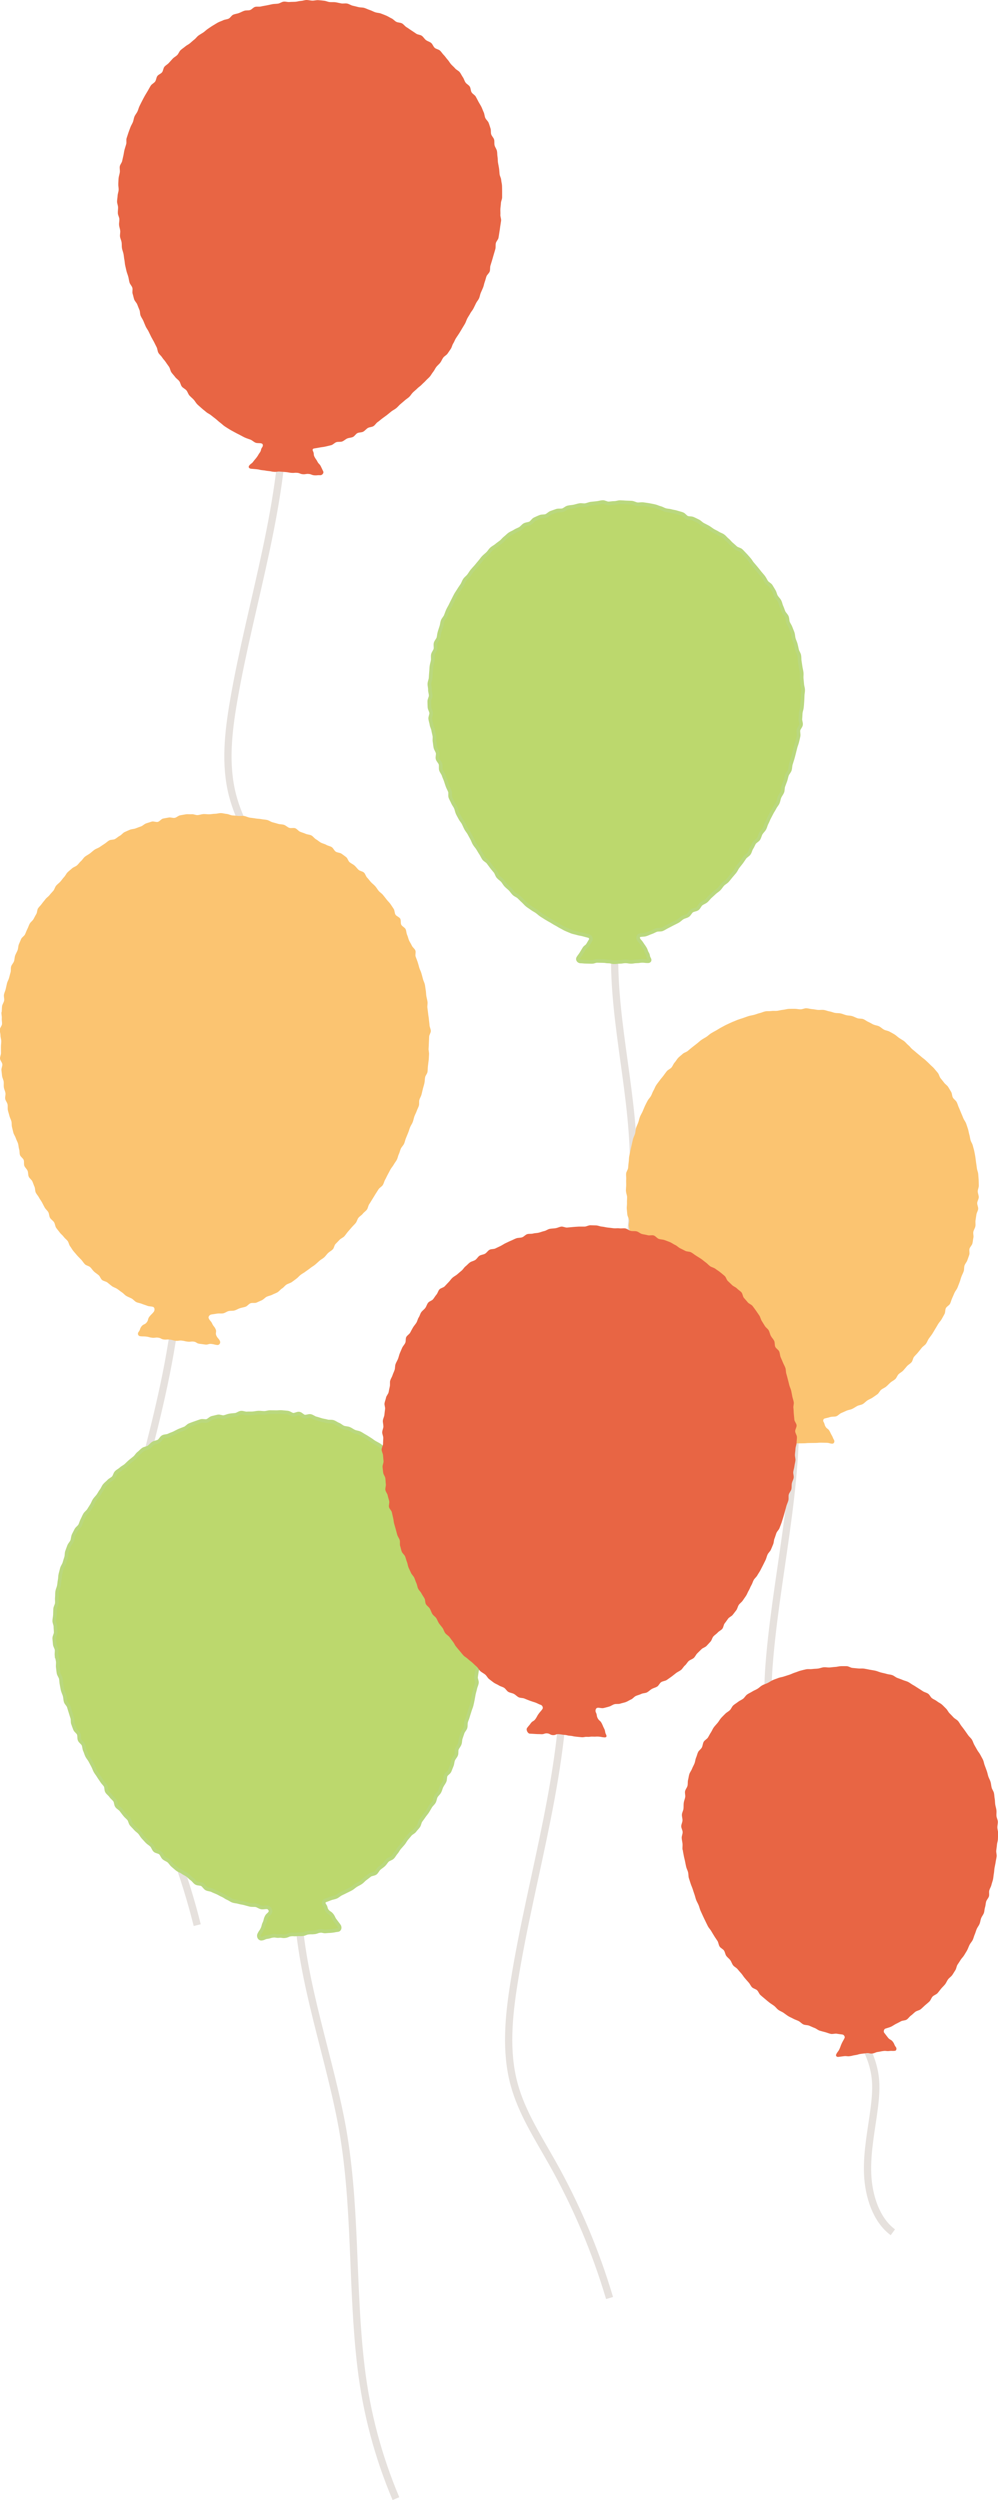 <?xml version="1.0" encoding="UTF-8"?>
<svg id="_レイヤー_2" data-name="レイヤー 2" xmlns="http://www.w3.org/2000/svg" viewBox="0 0 274.88 688.32">
  <defs>
    <style>
      .cls-1 {
        fill: #e86544;
      }

      .cls-2 {
        stroke: #e6e1dd;
        stroke-width: 2px;
      }

      .cls-2, .cls-3 {
        fill: none;
        stroke-miterlimit: 10;
      }

      .cls-4 {
        fill: #bcd86d;
      }

      .cls-3 {
        stroke: #bad87e;
      }

      .cls-5 {
        fill: #fbc471;
      }
    </style>
  </defs>
  <g id="_レイヤー_1-2" data-name="レイヤー 1">
    <g>
      <g>
        <path class="cls-2" d="M78.2,109.55c.58,28.25-9.05,55.58-13.85,83.42-1.48,8.61-2.49,17.55-.3,26,1.85,7.16,5.88,13.52,9.42,20.01,6.02,11.01,10.8,22.7,14.22,34.78"/>
        <path class="cls-1" d="M32.58,50.6c.04-.53.03-1.07.09-1.6s.26-1.04.33-1.57-.1-1.09-.01-1.62.56-.98.66-1.5.24-1.03.35-1.55.17-1.05.3-1.56.32-1.01.46-1.52-.05-1.12.11-1.63.33-1.02.5-1.52.37-1,.55-1.5.5-.95.69-1.44.23-1.06.44-1.54.6-.9.82-1.38.33-1.02.57-1.5.47-.96.72-1.43.48-.95.75-1.41.55-.92.82-1.37.51-.94.8-1.39.89-.68,1.2-1.12.3-1.09.61-1.52.96-.6,1.29-1.02.32-1.11.65-1.52.87-.66,1.22-1.06.71-.79,1.07-1.18.88-.62,1.25-1,.53-.97.92-1.34.85-.64,1.25-.99.91-.56,1.32-.9.79-.71,1.21-1.03.72-.8,1.15-1.11.91-.56,1.35-.86.81-.71,1.25-.99.87-.61,1.33-.88.91-.56,1.37-.82.99-.4,1.47-.64,1.06-.23,1.54-.46.77-.88,1.26-1.09,1.05-.25,1.55-.44.97-.45,1.47-.63,1.11-.04,1.61-.2.88-.74,1.4-.88,1.11.02,1.62-.11,1.04-.19,1.56-.3,1.03-.23,1.55-.33,1.06-.07,1.58-.15,1-.48,1.53-.55,1.08.15,1.61.1,1.05-.03,1.59-.06,1.05-.22,1.58-.24S83.92,0,84.45,0s1.06.17,1.59.18,1.07-.17,1.6-.14,1.06.11,1.59.16c.54.04,1.05.32,1.58.37s1.08-.03,1.61.05,1.05.23,1.58.32,1.11-.07,1.63.04,1,.47,1.52.59,1.04.24,1.56.38,1.1.07,1.61.22,1,.42,1.51.58.98.44,1.49.62,1.09.16,1.59.35,1.01.38,1.5.59.94.53,1.43.75.85.71,1.32.95,1.12.18,1.58.44.79.78,1.25,1.05.88.61,1.33.89.89.59,1.33.89,1.12.27,1.55.59.71.85,1.13,1.17,1.02.45,1.43.79.57.98.97,1.34,1.08.4,1.47.77.67.86,1.05,1.23.66.86,1.02,1.24.61.89.97,1.29.78.73,1.12,1.14.94.62,1.27,1.04.54.94.85,1.37.43,1.01.73,1.45.89.69,1.18,1.14.22,1.12.5,1.58.89.72,1.15,1.18.5.95.75,1.42.56.92.8,1.4.4,1,.63,1.48.23,1.07.44,1.56.73.86.93,1.36.33,1.02.51,1.53.03,1.12.19,1.63.65.92.8,1.43,0,1.11.14,1.63.52.98.64,1.5.06,1.08.16,1.61.04,1.08.13,1.61.21,1.04.29,1.58.09,1.06.15,1.6.4,1.03.44,1.57.2,1.06.23,1.6.02,1.07.03,1.61,0,1.07,0,1.61-.31,1.06-.33,1.6-.12,1.06-.15,1.6.04,1.07,0,1.6c-.04.52.26,1.09.2,1.62s-.17,1.05-.24,1.58-.14,1.05-.23,1.58-.15,1.05-.25,1.57-.61.95-.73,1.47,0,1.08-.13,1.6-.31,1.01-.45,1.53-.29,1.01-.44,1.53-.32,1.01-.47,1.52-.03,1.1-.2,1.61-.72.87-.9,1.37-.28,1.02-.47,1.52-.25,1.04-.45,1.53-.43.97-.64,1.46-.26,1.04-.48,1.53-.62.88-.84,1.36-.47.95-.7,1.43-.63.87-.87,1.34-.56.9-.81,1.37-.38.99-.64,1.46-.56.9-.82,1.36-.54.91-.82,1.36-.6.87-.88,1.32-.44.97-.73,1.42-.37,1.03-.66,1.47-.59.88-.9,1.32-.87.68-1.19,1.11-.49.96-.81,1.38-.76.75-1.09,1.17-.52.94-.86,1.35-.58.91-.92,1.31-.78.73-1.13,1.13-.78.73-1.14,1.12-.85.66-1.21,1.04-.8.7-1.18,1.07-.64.87-1.02,1.23-.86.63-1.25.99-.81.68-1.21,1.03-.73.78-1.14,1.11-.91.55-1.33.88-.81.68-1.23,1-.85.63-1.28.94-.81.69-1.25.98-.72.85-1.17,1.13-1.1.24-1.55.51-.79.75-1.26,1.01-1.11.16-1.59.39-.77.85-1.25,1.07-1.07.21-1.56.41-.89.64-1.39.83-1.12.02-1.62.19-.9.69-1.41.83-1.04.24-1.55.37-1.06.16-1.57.26-1.05.19-1.57.27c-.45.07-.53.37-.32.77.35.69.05.84.4,1.53s.46.64.81,1.33.58.58.93,1.28.32.71.67,1.41c.23.46-.33,1.1-.84,1.05-.79-.06-.81.09-1.6.03s-.77-.31-1.57-.38-.81.14-1.6.08-.77-.32-1.56-.39-.8.08-1.6.01-.78-.15-1.58-.22-.79-.07-1.59-.13-.81.13-1.6.07-.79-.16-1.58-.23-.79-.15-1.58-.21-.79-.2-1.58-.27-.8-.08-1.59-.14c-.52-.04-.85-.43-.54-.85.46-.62.66-.47,1.12-1.1s.51-.59.97-1.21.39-.68.85-1.3.19-.83.65-1.45c.27-.37.28-.91-.16-1.05-.51-.16-1.13-.02-1.63-.2s-.91-.64-1.41-.84-1.02-.34-1.51-.56-.95-.49-1.43-.74-.96-.47-1.43-.74-.95-.5-1.41-.79-.92-.56-1.36-.86-.82-.7-1.26-1.02-.81-.71-1.23-1.04-.85-.64-1.27-.99-.95-.54-1.35-.9-.85-.66-1.24-1.03-.82-.7-1.2-1.08-.62-.9-.99-1.29-.8-.73-1.16-1.13-.48-1-.83-1.41-.93-.63-1.26-1.05-.38-1.06-.71-1.49-.83-.72-1.14-1.15-.71-.81-1.02-1.26-.35-1.06-.64-1.51-.63-.86-.92-1.32-.71-.82-.99-1.28-.76-.8-1.03-1.27-.25-1.1-.5-1.57-.47-.96-.72-1.44-.54-.93-.78-1.41-.47-.97-.7-1.45-.59-.91-.81-1.4-.41-.99-.62-1.49-.55-.94-.76-1.43-.13-1.11-.33-1.61-.42-.99-.6-1.49-.67-.9-.85-1.41-.26-1.05-.43-1.56.07-1.15-.08-1.66-.63-.93-.78-1.45-.2-1.06-.34-1.58-.36-1.02-.49-1.54-.24-1.05-.36-1.57-.12-1.08-.23-1.6-.13-1.07-.24-1.6-.33-1.03-.42-1.56-.02-1.08-.1-1.61-.36-1.04-.43-1.57.11-1.1.05-1.63-.28-1.05-.32-1.58.11-1.09.08-1.62-.38-1.06-.41-1.59.07-1.08.06-1.62-.28-1.08-.28-1.61.13-1.08.15-1.61.26-1.07.29-1.6-.14-1.09-.09-1.62Z"/>
      </g>
      <g>
        <path class="cls-2" d="M169.84,253.93c-2.37,20.41,3.56,40.81,4.52,61.33,1.1,23.4-4.27,46.94-1.18,70.16,2.63,19.7,11.2,38.05,19.67,56.03"/>
        <g>
          <path class="cls-4" d="M118.62,191.48c0-.54-.23-1.07-.21-1.61s-.18-1.08-.15-1.62.3-1.06.34-1.59.05-1.07.11-1.6.05-1.08.12-1.61.25-1.05.34-1.58-.05-1.1.06-1.63.57-.98.69-1.5-.08-1.12.05-1.64.62-.94.77-1.46.14-1.07.31-1.58.31-1.03.49-1.53.18-1.08.37-1.58.64-.9.85-1.4.36-1.01.58-1.5.52-.94.75-1.42.46-.96.71-1.44.47-.96.73-1.43.59-.9.86-1.36.6-.89.89-1.34.43-1,.74-1.44.79-.75,1.11-1.18.58-.9.92-1.32.72-.79,1.07-1.2.67-.84,1.02-1.23.64-.87,1.01-1.25.81-.71,1.19-1.08.64-.88,1.04-1.24.92-.58,1.32-.93.86-.64,1.28-.97.73-.8,1.16-1.12.79-.75,1.23-1.05.98-.47,1.42-.77.98-.45,1.44-.72.79-.78,1.25-1.04,1.09-.23,1.56-.48.76-.88,1.25-1.11.98-.44,1.48-.65,1.14-.06,1.64-.26.88-.69,1.39-.87,1.01-.37,1.52-.54,1.12,0,1.64-.14.94-.64,1.46-.77,1.07-.13,1.6-.24,1.04-.29,1.57-.39,1.1.08,1.63,0,1.03-.35,1.57-.41,1.07-.12,1.6-.17,1.06-.24,1.6-.27,1.09.4,1.63.38,1.06-.13,1.6-.13,1.07-.24,1.59-.23,1.06.06,1.59.09,1.07.02,1.59.06,1.03.38,1.55.44,1.09-.11,1.61-.03,1.06.14,1.58.23,1.05.21,1.56.31,1.01.38,1.52.5.98.45,1.49.59,1.07.13,1.57.28,1.06.19,1.56.36,1.04.27,1.53.46.83.79,1.31.99,1.13.07,1.61.29.97.45,1.44.69.84.69,1.31.94.95.47,1.41.73.87.61,1.32.89.96.46,1.4.76,1,.43,1.43.74.75.78,1.17,1.1.72.8,1.13,1.13.79.7,1.19,1.05,1.07.39,1.46.75.73.78,1.11,1.15.7.8,1.07,1.19.59.89.95,1.29.68.8,1.03,1.21.66.83.99,1.24.7.79,1.02,1.22.52.93.82,1.36.92.65,1.21,1.1.54.92.82,1.37.34,1.03.61,1.49.7.82.95,1.29.31,1.03.54,1.51.36.99.58,1.48.69.85.9,1.34.13,1.09.33,1.58.55.92.72,1.42.41.98.57,1.48.14,1.06.29,1.57.4.98.54,1.5.23,1.03.35,1.55.5.98.61,1.5.04,1.07.13,1.6.17,1.05.24,1.57.23,1.04.29,1.57-.04,1.07,0,1.6.12,1.05.15,1.58.24,1.05.26,1.58-.14,1.06-.14,1.6-.05,1.07-.07,1.6-.09,1.06-.13,1.6-.28,1.04-.33,1.58-.04,1.06-.1,1.59.26,1.11.18,1.64-.63.98-.71,1.51.13,1.1.03,1.63-.24,1.04-.36,1.56-.35,1.01-.48,1.53-.26,1.03-.39,1.55-.26,1.03-.41,1.55-.33,1.01-.48,1.52-.11,1.08-.27,1.59-.62.91-.8,1.42-.25,1.04-.43,1.54-.37,1-.56,1.5-.08,1.12-.28,1.61-.57.92-.78,1.41-.25,1.06-.47,1.55-.63.89-.86,1.37-.56.92-.8,1.39-.49.95-.74,1.42-.41.99-.67,1.46-.34,1.03-.6,1.5-.71.83-.98,1.29-.36,1.03-.64,1.49-.92.69-1.2,1.14-.45.98-.75,1.42-.37,1.05-.67,1.48-.88.69-1.2,1.12-.59.9-.91,1.32-.66.84-.99,1.26-.51.96-.85,1.37-.69.82-1.04,1.22-.66.85-1.02,1.24-.9.63-1.26,1.02-.63.88-1.01,1.26-.87.64-1.25,1.01-.79.72-1.18,1.08-.7.83-1.1,1.17-.97.5-1.39.84-.6.97-1.02,1.29-1.11.3-1.54.61-.65.94-1.09,1.24-1.04.36-1.5.64-.82.71-1.29.97-.96.48-1.43.72-.94.51-1.42.74-.93.55-1.42.76-1.14.03-1.64.22-.96.48-1.46.64-.98.43-1.5.58-1.08.08-1.6.2c-.43.1-.58.75-.35,1.12.39.64.52.56.92,1.21s.45.61.84,1.26.24.74.63,1.39.14.8.53,1.45c.26.43.16.73-.34.73-.77,0-.77-.1-1.54-.1s-.77.13-1.55.13-.77.14-1.54.14-.77-.14-1.54-.14-.77.14-1.55.14-.77.1-1.54.1-.77-.2-1.55-.2-.77-.13-1.55-.13-.77-.03-1.55-.03-.77.27-1.55.27-.78-.03-1.55-.03-.78-.09-1.55-.09c-.5,0-.91-.55-.64-.97.4-.64.46-.6.86-1.24s.37-.65.77-1.29.66-.48,1.06-1.12.37-.66.77-1.3c.24-.38-.16-1-.59-1.09-.52-.12-1.03-.27-1.54-.41s-1.06-.18-1.56-.34-1.05-.23-1.55-.42-.98-.42-1.48-.62-.94-.51-1.42-.74-.91-.55-1.39-.79-.91-.55-1.37-.81-.93-.51-1.38-.79-.9-.56-1.34-.85-.82-.67-1.26-.98-.93-.53-1.35-.85-.89-.59-1.3-.92-.74-.77-1.14-1.12-.75-.75-1.14-1.11-.96-.53-1.34-.9-.66-.84-1.03-1.22-.81-.69-1.18-1.08-.6-.89-.96-1.29-.84-.67-1.19-1.08-.44-1.01-.77-1.43-.69-.8-1.01-1.23-.63-.85-.95-1.28-.91-.65-1.22-1.09-.5-.95-.8-1.39-.54-.91-.83-1.36-.66-.84-.94-1.3-.42-.99-.69-1.45-.5-.94-.76-1.4-.63-.87-.88-1.34-.44-.97-.68-1.44-.64-.87-.88-1.34-.53-.93-.75-1.41-.29-1.04-.5-1.53-.58-.91-.79-1.4-.49-.95-.69-1.45.04-1.16-.15-1.66-.46-.96-.65-1.46-.33-1.01-.5-1.51-.42-.98-.58-1.49-.58-.94-.73-1.44.02-1.12-.12-1.63-.67-.92-.81-1.44.15-1.14.02-1.65-.51-.98-.62-1.49-.13-1.06-.23-1.58.04-1.09-.05-1.61-.25-1.03-.33-1.56-.4-1.02-.47-1.54-.28-1.04-.34-1.57.31-1.1.26-1.63-.44-1.04-.47-1.57-.04-1.07-.05-1.6.39-1.07.39-1.6Z"/>
          <path class="cls-3" d="M118.62,191.48c0-.54-.23-1.07-.21-1.61s-.18-1.08-.15-1.62.3-1.06.34-1.59.05-1.07.11-1.6.05-1.08.12-1.61.25-1.05.34-1.58-.05-1.1.06-1.63.57-.98.69-1.5-.08-1.12.05-1.64.62-.94.77-1.46.14-1.07.31-1.58.31-1.03.49-1.53.18-1.08.37-1.58.64-.9.85-1.4.36-1.01.58-1.5.52-.94.75-1.42.46-.96.71-1.44.47-.96.73-1.43.59-.9.86-1.36.6-.89.89-1.34.43-1,.74-1.44.79-.75,1.11-1.18.58-.9.92-1.32.72-.79,1.07-1.2.67-.84,1.02-1.23.64-.87,1.01-1.25.81-.71,1.19-1.08.64-.88,1.04-1.24.92-.58,1.32-.93.86-.64,1.28-.97.73-.8,1.16-1.12.79-.75,1.23-1.05.98-.47,1.42-.77.98-.45,1.44-.72.79-.78,1.25-1.04,1.09-.23,1.56-.48.76-.88,1.25-1.11.98-.44,1.48-.65,1.14-.06,1.64-.26.88-.69,1.39-.87,1.01-.37,1.52-.54,1.12,0,1.64-.14.94-.64,1.46-.77,1.07-.13,1.6-.24,1.04-.29,1.57-.39,1.1.08,1.63,0,1.03-.35,1.57-.41,1.07-.12,1.6-.17,1.06-.24,1.6-.27,1.09.4,1.63.38,1.06-.13,1.6-.13,1.07-.24,1.59-.23,1.06.06,1.59.09,1.07.02,1.59.06,1.03.38,1.55.44,1.09-.11,1.61-.03,1.06.14,1.58.23,1.05.21,1.56.31,1.01.38,1.52.5.98.45,1.49.59,1.07.13,1.57.28,1.06.19,1.56.36,1.04.27,1.53.46.83.79,1.31.99,1.13.07,1.61.29.97.45,1.44.69.84.69,1.31.94.95.47,1.41.73.87.61,1.32.89.96.46,1.4.76,1,.43,1.43.74.75.78,1.17,1.1.72.8,1.13,1.13.79.7,1.19,1.05,1.07.39,1.46.75.73.78,1.11,1.15.7.8,1.07,1.19.59.89.95,1.29.68.8,1.03,1.21.66.83.99,1.24.7.79,1.02,1.22.52.93.82,1.36.92.65,1.21,1.1.54.92.82,1.37.34,1.03.61,1.49.7.82.95,1.29.31,1.03.54,1.51.36.99.58,1.48.69.85.9,1.34.13,1.09.33,1.58.55.92.72,1.42.41.98.57,1.48.14,1.06.29,1.57.4.98.54,1.5.23,1.03.35,1.55.5.98.61,1.5.04,1.07.13,1.6.17,1.05.24,1.57.23,1.04.29,1.57-.04,1.07,0,1.6.12,1.05.15,1.58.24,1.05.26,1.58-.14,1.06-.14,1.6-.05,1.07-.07,1.6-.09,1.06-.13,1.6-.28,1.04-.33,1.58-.04,1.06-.1,1.59.26,1.11.18,1.64-.63.98-.71,1.51.13,1.1.03,1.63-.24,1.04-.36,1.56-.35,1.01-.48,1.53-.26,1.03-.39,1.55-.26,1.03-.41,1.55-.33,1.01-.48,1.52-.11,1.08-.27,1.59-.62.91-.8,1.42-.25,1.04-.43,1.54-.37,1-.56,1.5-.08,1.12-.28,1.61-.57.92-.78,1.41-.25,1.06-.47,1.55-.63.89-.86,1.37-.56.92-.8,1.39-.49.95-.74,1.42-.41.99-.67,1.46-.34,1.03-.6,1.5-.71.83-.98,1.29-.36,1.03-.64,1.49-.92.69-1.2,1.14-.45.98-.75,1.42-.37,1.05-.67,1.48-.88.69-1.2,1.12-.59.9-.91,1.32-.66.84-.99,1.26-.51.96-.85,1.37-.69.82-1.04,1.22-.66.85-1.02,1.24-.9.63-1.26,1.02-.63.88-1.01,1.26-.87.64-1.25,1.01-.79.72-1.18,1.08-.7.83-1.1,1.17-.97.5-1.39.84-.6.97-1.02,1.29-1.11.3-1.54.61-.65.94-1.09,1.24-1.04.36-1.5.64-.82.71-1.29.97-.96.48-1.43.72-.94.51-1.42.74-.93.55-1.42.76-1.14.03-1.64.22-.96.48-1.46.64-.98.43-1.5.58-1.08.08-1.6.2c-.43.1-.58.75-.35,1.12.39.64.52.56.92,1.21s.45.61.84,1.26.24.74.63,1.39.14.8.53,1.45c.26.43.16.73-.34.73-.77,0-.77-.1-1.54-.1s-.77.13-1.55.13-.77.14-1.54.14-.77-.14-1.54-.14-.77.14-1.55.14-.77.1-1.54.1-.77-.2-1.55-.2-.77-.13-1.55-.13-.77-.03-1.55-.03-.77.27-1.55.27-.78-.03-1.55-.03-.78-.09-1.55-.09c-.5,0-.91-.55-.64-.97.4-.64.46-.6.86-1.24s.37-.65.77-1.29.66-.48,1.06-1.12.37-.66.77-1.3c.24-.38-.16-1-.59-1.09-.52-.12-1.03-.27-1.54-.41s-1.06-.18-1.56-.34-1.05-.23-1.55-.42-.98-.42-1.48-.62-.94-.51-1.42-.74-.91-.55-1.39-.79-.91-.55-1.37-.81-.93-.51-1.38-.79-.9-.56-1.34-.85-.82-.67-1.26-.98-.93-.53-1.35-.85-.89-.59-1.3-.92-.74-.77-1.14-1.12-.75-.75-1.14-1.11-.96-.53-1.34-.9-.66-.84-1.03-1.22-.81-.69-1.18-1.08-.6-.89-.96-1.29-.84-.67-1.19-1.08-.44-1.01-.77-1.43-.69-.8-1.01-1.23-.63-.85-.95-1.28-.91-.65-1.22-1.09-.5-.95-.8-1.39-.54-.91-.83-1.36-.66-.84-.94-1.3-.42-.99-.69-1.45-.5-.94-.76-1.4-.63-.87-.88-1.34-.44-.97-.68-1.44-.64-.87-.88-1.34-.53-.93-.75-1.41-.29-1.04-.5-1.53-.58-.91-.79-1.4-.49-.95-.69-1.45.04-1.16-.15-1.66-.46-.96-.65-1.46-.33-1.01-.5-1.51-.42-.98-.58-1.49-.58-.94-.73-1.44.02-1.12-.12-1.63-.67-.92-.81-1.44.15-1.14.02-1.65-.51-.98-.62-1.49-.13-1.06-.23-1.58.04-1.09-.05-1.61-.25-1.03-.33-1.56-.4-1.02-.47-1.54-.28-1.04-.34-1.57.31-1.1.26-1.63-.44-1.04-.47-1.57-.04-1.07-.05-1.6.39-1.07.39-1.6Z"/>
        </g>
      </g>
      <g>
        <path class="cls-2" d="M49.47,346.12c-.34,31.6-12.07,61.81-18.41,92.77-1.96,9.57-3.4,19.53-1.25,29.06,1.82,8.07,6.09,15.33,9.83,22.7,6.35,12.52,11.28,25.76,14.68,39.38"/>
        <path class="cls-5" d="M.46,278.61c.06-.53.04-1.08.11-1.6s.49-1.01.57-1.54-.14-1.11-.05-1.63.37-1.02.48-1.54.23-1.05.35-1.56.44-.99.58-1.51.26-1.03.41-1.54,0-1.11.16-1.62.62-.92.79-1.43.13-1.08.32-1.59.48-.96.67-1.46.14-1.1.34-1.59.41-.99.63-1.48.84-.79,1.07-1.27.39-1,.64-1.47.39-1,.65-1.47.78-.79,1.04-1.25.49-.95.77-1.4.2-1.14.49-1.58.73-.8,1.03-1.24.68-.83.99-1.26.82-.72,1.14-1.14.71-.79,1.05-1.2.44-1.02.79-1.42.8-.71,1.16-1.11.64-.86,1.01-1.24.58-.93.96-1.31.82-.69,1.21-1.06.99-.5,1.39-.85.69-.83,1.1-1.18.67-.88,1.09-1.21.92-.56,1.35-.88.82-.7,1.25-1.01.99-.45,1.43-.74.88-.61,1.33-.89.84-.68,1.3-.95,1.15-.13,1.62-.39.85-.66,1.33-.9.81-.77,1.29-1,.98-.44,1.47-.65,1.08-.18,1.58-.38,1-.37,1.5-.55.9-.66,1.41-.83,1.02-.33,1.53-.49,1.17.22,1.69.08.9-.79,1.42-.91,1.06-.18,1.58-.29,1.12.19,1.65.09.97-.62,1.5-.7,1.05-.21,1.58-.28,1.08.03,1.61-.02,1.09.28,1.63.24,1.05-.25,1.58-.28,1.06.07,1.6.06,1.06-.14,1.6-.14,1.07-.2,1.61-.19,1.06.19,1.59.23,1.04.37,1.57.41,1.06.08,1.59.14c.54.06,1.09-.06,1.62.01s1.03.37,1.56.46,1.07.12,1.59.22,1.08.08,1.6.19,1.08.11,1.6.23.98.5,1.5.64,1.04.27,1.55.43,1.1.1,1.61.27.92.63,1.42.82,1.18-.07,1.68.12.85.76,1.35.97,1.03.34,1.51.56,1.1.21,1.58.45.8.8,1.27,1.06.87.65,1.33.91,1.04.34,1.5.62,1.06.34,1.51.63.66.95,1.11,1.25,1.14.25,1.58.56.88.63,1.3.96.53,1.06.95,1.4.94.55,1.34.9.71.82,1.1,1.18,1.11.39,1.5.76.5,1.02.88,1.4.68.84,1.04,1.23.81.71,1.17,1.11.61.88.96,1.3.85.69,1.18,1.11.68.83,1,1.26.74.79,1.05,1.23.6.9.9,1.35.22,1.13.5,1.59,1.03.64,1.3,1.1.04,1.21.3,1.69.94.72,1.18,1.2.2,1.1.43,1.59.31,1.04.53,1.53.55.93.76,1.42.79.84.98,1.34-.11,1.19.07,1.69.39,1,.56,1.51.29,1.03.44,1.54.44.99.58,1.51.3,1.03.42,1.55.41,1.01.53,1.53.15,1.07.25,1.6.08,1.07.17,1.61.25,1.05.32,1.58-.09,1.09-.03,1.63.15,1.06.2,1.59.17,1.06.21,1.6.15,1.07.17,1.6.35,1.07.36,1.61-.45,1.07-.46,1.61-.05,1.07-.07,1.61-.04,1.07-.08,1.61.16,1.09.12,1.62-.04,1.08-.1,1.61c-.06.53-.13,1.06-.2,1.59s-.04,1.08-.12,1.61-.56.98-.66,1.51-.08,1.07-.19,1.59-.29,1.02-.42,1.55-.24,1.04-.37,1.56-.45.98-.6,1.49.02,1.11-.14,1.63-.44.98-.61,1.49-.46.97-.63,1.47-.26,1.04-.45,1.54-.53.94-.73,1.43-.32,1.02-.53,1.51-.4.99-.61,1.48-.29,1.04-.51,1.53-.66.87-.89,1.35-.31,1.03-.55,1.51-.3,1.04-.54,1.52-.61.89-.86,1.36-.64.86-.9,1.33-.49.95-.75,1.41-.46.97-.73,1.43-.36,1.03-.65,1.48-.88.71-1.17,1.16-.57.9-.86,1.35-.54.92-.84,1.37-.54.92-.85,1.36-.34,1.08-.65,1.51-.82.73-1.14,1.15-.86.69-1.19,1.11-.43,1.03-.76,1.44-.74.77-1.09,1.18-.7.81-1.05,1.21-.64.87-.99,1.26-.95.58-1.31.97-.74.77-1.11,1.15-.39,1.11-.77,1.49-.89.62-1.28.99-.68.84-1.07,1.2-.91.59-1.31.95-.79.72-1.2,1.07-.9.59-1.31.93-.88.62-1.3.95-.91.57-1.34.89-.76.77-1.19,1.08-.85.65-1.29.95-1.01.4-1.46.69-.77.79-1.22,1.06-.79.78-1.25,1.05-.99.43-1.46.68-1.05.31-1.52.55-.84.73-1.32.95-.98.45-1.47.66-1.16-.01-1.66.18-.85.77-1.35.95-1.05.25-1.56.41-.98.49-1.49.63-1.1.04-1.62.16-.98.53-1.51.63-1.1-.02-1.62.06-1.06.18-1.59.24c-.51.06-.98.61-.77,1.07.37.79.6.68.96,1.47s.56.7.93,1.49-.15,1.03.22,1.82.61.68.98,1.47c.24.52-.17,1.16-.74,1.1-.82-.09-.8-.21-1.62-.3s-.86.26-1.67.17-.81-.13-1.63-.22-.77-.5-1.58-.59-.84.1-1.65.01-.8-.2-1.62-.29-.84.14-1.66.05-.8-.23-1.62-.33-.84.07-1.65-.02-.78-.42-1.6-.51-.84.11-1.66.02-.8-.23-1.62-.32-.83,0-1.65-.09c-.58-.07-.81-.72-.45-1.17.54-.68.29-.87.82-1.55s.88-.41,1.42-1.09.23-.93.77-1.61.63-.61,1.17-1.29c.32-.4.31-1.2-.18-1.37-.5-.17-1.09-.1-1.58-.3s-1.01-.33-1.5-.54-1.06-.25-1.54-.48-.82-.74-1.29-.99-.98-.42-1.44-.69-.8-.73-1.25-1.02-.84-.64-1.29-.94-.99-.42-1.43-.74-.82-.67-1.24-1-1.07-.37-1.48-.7-.55-.99-.96-1.34-.87-.62-1.26-.98-.66-.84-1.05-1.21-1.08-.42-1.46-.8-.65-.86-1.01-1.25-.76-.75-1.11-1.15-.69-.81-1.04-1.22-.58-.9-.91-1.32-.37-1.05-.7-1.48-.79-.73-1.1-1.17-.78-.75-1.09-1.19-.68-.83-.97-1.27-.29-1.08-.58-1.53-.82-.74-1.1-1.2-.21-1.11-.48-1.57-.73-.81-.99-1.27-.49-.94-.74-1.41-.6-.89-.84-1.36-.65-.87-.88-1.35-.13-1.12-.35-1.6-.37-1-.59-1.48-.79-.82-1-1.31-.11-1.11-.31-1.6-.69-.87-.89-1.36,0-1.14-.19-1.64-.83-.83-1.01-1.33-.07-1.1-.24-1.61-.15-1.07-.31-1.58-.45-.97-.61-1.48-.52-.96-.66-1.47-.24-1.04-.38-1.55-.04-1.09-.17-1.61-.43-.99-.55-1.51-.31-1.02-.42-1.54.01-1.09-.09-1.61-.54-.98-.64-1.5.14-1.11.06-1.63-.36-1.02-.44-1.55.02-1.08-.05-1.6-.38-1.03-.44-1.55-.13-1.06-.18-1.59.3-1.1.25-1.62-.59-1.03-.63-1.56.28-1.08.26-1.61,0-1.07-.01-1.59.09-1.06.09-1.59-.23-1.07-.22-1.6-.22-1.08-.19-1.6.59-1.04.62-1.56-.12-1.07-.07-1.6-.15-1.09-.09-1.61Z"/>
      </g>
      <g>
        <path class="cls-2" d="M81.87,520.06c-.06,21.91,7.95,42.62,12.07,63.88,4.33,22.39,2.8,45.3,5.51,67.86,1.5,12.49,4.7,24.53,9.6,36.12"/>
        <g>
          <path class="cls-4" d="M15.56,455.88c-.06-.54.07-1.09.03-1.62s-.48-1.04-.51-1.58-.12-1.08-.14-1.61.4-1.09.4-1.63-.08-1.07-.08-1.61-.34-1.09-.32-1.62.16-1.07.19-1.61.01-1.08.05-1.62.41-1.04.47-1.58-.06-1.09.01-1.62,0-1.09.09-1.62.36-1.03.46-1.56.12-1.08.23-1.6.07-1.09.2-1.61.27-1.05.41-1.57.53-.97.68-1.49.3-1.03.47-1.54.07-1.11.25-1.62.37-1.02.56-1.52.65-.9.85-1.4.17-1.1.39-1.59.5-.96.73-1.44.83-.79,1.07-1.27.36-1.02.61-1.49.44-.98.71-1.45.79-.78,1.07-1.24.56-.91.85-1.36.44-.99.75-1.44.71-.81,1.02-1.25.54-.94.87-1.36.5-.98.84-1.4.8-.73,1.16-1.13.93-.6,1.3-1,.43-1.07.81-1.45.91-.61,1.3-.98.92-.58,1.32-.94.76-.76,1.17-1.1.83-.67,1.25-1.01.67-.89,1.1-1.21.78-.76,1.22-1.07,1.09-.31,1.54-.61.77-.78,1.23-1.07,1.07-.3,1.53-.57.7-.95,1.17-1.21,1.12-.17,1.6-.42,1-.39,1.49-.62.94-.51,1.44-.72,1-.38,1.5-.58.86-.75,1.36-.94,1-.39,1.52-.56,1.01-.37,1.53-.53,1.15.1,1.67-.04.92-.71,1.45-.84,1.05-.26,1.57-.38,1.15.27,1.68.17,1.02-.36,1.55-.45,1.07-.1,1.6-.17,1.02-.53,1.55-.59c.53-.06,1.1.26,1.63.21s1.07,0,1.59-.03,1.06-.18,1.59-.2,1.07.08,1.6.08,1.07-.23,1.6-.22,1.07,0,1.6.02,1.08-.08,1.61-.04,1.07.1,1.6.15,1.01.54,1.54.6,1.13-.4,1.66-.32.96.73,1.48.82,1.14-.27,1.66-.16.97.54,1.49.66,1.01.32,1.53.46,1.05.2,1.56.35,1.12-.01,1.63.15.95.53,1.45.72.9.63,1.39.82,1.09.15,1.58.35.92.55,1.4.77,1.07.23,1.55.47.91.56,1.38.81.9.57,1.36.84.86.63,1.32.9.95.49,1.39.78.76.77,1.2,1.07.89.57,1.32.88.93.52,1.36.84.76.75,1.17,1.09.88.6,1.28.95.76.74,1.15,1.1.76.74,1.14,1.11.76.74,1.13,1.11.91.6,1.28.98.77.74,1.12,1.14.53.95.87,1.35.81.71,1.14,1.13.72.79,1.04,1.21.35,1.06.66,1.49.72.79,1.02,1.23.6.87.89,1.32.41.99.68,1.45.82.75,1.08,1.21.41.99.66,1.46.38,1,.62,1.47.52.92.75,1.41.68.86.9,1.35.13,1.1.33,1.59.4.98.59,1.48.51.94.69,1.44.36,1,.52,1.51.16,1.06.31,1.57.49.96.63,1.48.49.98.61,1.49-.2,1.14-.08,1.66.25,1.03.35,1.55.28,1.03.36,1.55.16,1.05.24,1.58,0,1.07.05,1.6c.06.52.12,1.04.17,1.57s.15,1.04.18,1.57.13,1.05.15,1.58.38,1.05.39,1.58-.22,1.06-.22,1.59-.27,1.05-.29,1.58.26,1.07.23,1.6-.14,1.05-.18,1.58-.09,1.05-.14,1.58-.01,1.06-.07,1.59-.43,1.01-.5,1.54-.15,1.04-.23,1.57.32,1.12.24,1.64-.36,1.01-.46,1.53-.28,1.02-.39,1.54-.17,1.04-.28,1.56-.21,1.04-.34,1.55-.37,1-.51,1.51-.34,1-.47,1.51-.37.99-.52,1.5-.02,1.1-.17,1.6-.63.91-.79,1.41-.34,1-.51,1.5-.11,1.08-.29,1.58-.59.91-.78,1.4,0,1.13-.2,1.62-.62.89-.82,1.38-.18,1.08-.39,1.56-.38.99-.59,1.48-.86.77-1.08,1.25-.09,1.13-.32,1.61-.57.9-.81,1.37-.33,1.03-.58,1.49-.72.82-.98,1.28-.27,1.07-.53,1.53-.73.8-1,1.25-.53.92-.81,1.37-.66.84-.95,1.28-.62.86-.92,1.29-.32,1.07-.63,1.5-.71.8-1.02,1.23-.93.63-1.25,1.04-.69.8-1.02,1.21-.56.91-.9,1.31-.7.79-1.05,1.19-.56.93-.91,1.31-.59.91-.96,1.28-1.04.47-1.41.83-.63.87-1.02,1.23-.85.63-1.25.98-.61.93-1.01,1.26-1.13.28-1.55.6-.83.65-1.26.96-.76.75-1.19,1.05-.93.5-1.38.78-.83.66-1.29.93-.95.46-1.41.71-.95.46-1.42.69-.86.64-1.35.86-1.04.25-1.53.45-.98.38-1.48.55c-.48.17-.52.85-.21,1.25.53.68.22.91.75,1.59s.78.49,1.3,1.17.36.81.89,1.49.51.7,1.04,1.38c.35.45.26,1.19-.31,1.25-.81.09-.8.16-1.61.25s-.81.03-1.62.12-.84-.21-1.65-.12-.78.3-1.59.39-.82-.01-1.62.08-.78.34-1.59.43-.82-.04-1.63.05-.83-.07-1.63.03-.78.36-1.59.46-.83-.14-1.64-.05-.84-.15-1.65-.06-.79.26-1.6.35-.78.37-1.59.46c-.57.06-.9-.68-.65-1.2.37-.77.5-.71.87-1.48s.2-.85.57-1.63.19-.86.56-1.64.72-.61,1.09-1.39c.22-.46-.32-1.26-.83-1.31-.53-.06-1.1.13-1.62.05s-1-.51-1.52-.61-1.09.01-1.61-.11-1.03-.28-1.55-.42-1.06-.18-1.57-.34-1.08-.16-1.59-.33-.94-.55-1.44-.75-.91-.58-1.41-.79-.94-.5-1.43-.73-.99-.39-1.47-.64-1.1-.21-1.57-.47-.74-.87-1.2-1.14-1.17-.13-1.63-.41-.75-.82-1.2-1.12-.78-.75-1.22-1.06-.95-.5-1.38-.82-.99-.46-1.42-.79-.81-.7-1.23-1.04-.68-.86-1.08-1.21-.98-.5-1.38-.86-.54-.99-.94-1.36-1.14-.35-1.53-.72-.51-1-.89-1.39-.88-.63-1.25-1.02-.73-.79-1.09-1.18-.6-.9-.95-1.3-.85-.68-1.19-1.09-.75-.77-1.09-1.18-.37-1.07-.71-1.49-.79-.73-1.12-1.16-.66-.84-.98-1.28-.89-.68-1.2-1.11-.24-1.14-.55-1.58-.79-.75-1.09-1.2-.79-.76-1.08-1.21-.13-1.19-.41-1.64-.72-.81-1-1.27-.62-.88-.89-1.34-.63-.88-.89-1.34-.41-1-.67-1.47-.5-.95-.75-1.42-.64-.88-.88-1.36-.36-1.02-.59-1.5-.19-1.09-.41-1.58-.83-.81-1.04-1.3-.05-1.14-.25-1.64-.82-.83-1.02-1.32-.37-1.01-.56-1.51-.03-1.13-.21-1.63-.31-1.02-.48-1.53-.31-1.02-.47-1.53-.71-.91-.86-1.42-.13-1.08-.27-1.59-.41-1-.54-1.52-.19-1.06-.31-1.58-.1-1.08-.2-1.6-.53-.99-.63-1.51-.13-1.07-.21-1.6.06-1.1-.01-1.62-.23-1.05-.29-1.58Z"/>
          <path class="cls-3" d="M15.56,455.88c-.06-.54.07-1.09.03-1.62s-.48-1.04-.51-1.58-.12-1.08-.14-1.61.4-1.09.4-1.63-.08-1.07-.08-1.61-.34-1.09-.32-1.62.16-1.07.19-1.61.01-1.08.05-1.62.41-1.04.47-1.58-.06-1.09.01-1.62,0-1.09.09-1.62.36-1.03.46-1.56.12-1.08.23-1.6.07-1.09.2-1.61.27-1.05.41-1.57.53-.97.68-1.49.3-1.03.47-1.54.07-1.11.25-1.62.37-1.02.56-1.52.65-.9.85-1.4.17-1.1.39-1.59.5-.96.73-1.44.83-.79,1.07-1.27.36-1.02.61-1.49.44-.98.71-1.45.79-.78,1.07-1.24.56-.91.85-1.36.44-.99.75-1.44.71-.81,1.02-1.25.54-.94.87-1.36.5-.98.84-1.4.8-.73,1.16-1.13.93-.6,1.3-1,.43-1.07.81-1.45.91-.61,1.3-.98.92-.58,1.32-.94.76-.76,1.17-1.1.83-.67,1.25-1.01.67-.89,1.1-1.21.78-.76,1.22-1.07,1.09-.31,1.54-.61.77-.78,1.23-1.07,1.07-.3,1.53-.57.7-.95,1.17-1.21,1.12-.17,1.6-.42,1-.39,1.49-.62.94-.51,1.44-.72,1-.38,1.5-.58.86-.75,1.36-.94,1-.39,1.52-.56,1.01-.37,1.53-.53,1.15.1,1.67-.04.92-.71,1.45-.84,1.05-.26,1.57-.38,1.15.27,1.68.17,1.02-.36,1.55-.45,1.07-.1,1.6-.17,1.02-.53,1.55-.59c.53-.06,1.1.26,1.63.21s1.07,0,1.59-.03,1.06-.18,1.59-.2,1.07.08,1.6.08,1.07-.23,1.6-.22,1.07,0,1.6.02,1.08-.08,1.61-.04,1.07.1,1.6.15,1.01.54,1.54.6,1.13-.4,1.66-.32.96.73,1.48.82,1.14-.27,1.66-.16.97.54,1.49.66,1.01.32,1.53.46,1.05.2,1.56.35,1.12-.01,1.63.15.95.53,1.45.72.9.63,1.39.82,1.09.15,1.58.35.92.55,1.4.77,1.07.23,1.55.47.91.56,1.38.81.9.57,1.36.84.86.63,1.32.9.95.49,1.39.78.76.77,1.2,1.07.89.57,1.32.88.93.52,1.36.84.76.75,1.17,1.09.88.6,1.28.95.76.74,1.15,1.1.76.74,1.14,1.11.76.74,1.13,1.11.91.6,1.28.98.77.74,1.12,1.14.53.95.87,1.35.81.71,1.14,1.13.72.79,1.04,1.21.35,1.06.66,1.49.72.79,1.02,1.23.6.87.89,1.32.41.99.68,1.45.82.75,1.08,1.21.41.99.66,1.46.38,1,.62,1.47.52.92.75,1.41.68.86.9,1.35.13,1.1.33,1.59.4.98.59,1.48.51.94.69,1.44.36,1,.52,1.51.16,1.06.31,1.57.49.96.63,1.48.49.98.61,1.49-.2,1.14-.08,1.66.25,1.03.35,1.55.28,1.03.36,1.55.16,1.05.24,1.58,0,1.07.05,1.6c.06.52.12,1.04.17,1.57s.15,1.04.18,1.57.13,1.05.15,1.58.38,1.05.39,1.58-.22,1.06-.22,1.59-.27,1.05-.29,1.58.26,1.07.23,1.6-.14,1.05-.18,1.58-.09,1.05-.14,1.58-.01,1.06-.07,1.59-.43,1.01-.5,1.54-.15,1.04-.23,1.57.32,1.12.24,1.64-.36,1.01-.46,1.53-.28,1.02-.39,1.54-.17,1.04-.28,1.56-.21,1.04-.34,1.55-.37,1-.51,1.51-.34,1-.47,1.51-.37.99-.52,1.5-.02,1.1-.17,1.6-.63.91-.79,1.41-.34,1-.51,1.5-.11,1.08-.29,1.58-.59.91-.78,1.4,0,1.13-.2,1.62-.62.89-.82,1.38-.18,1.08-.39,1.56-.38.99-.59,1.48-.86.77-1.08,1.25-.09,1.13-.32,1.61-.57.9-.81,1.37-.33,1.03-.58,1.49-.72.82-.98,1.28-.27,1.07-.53,1.53-.73.8-1,1.25-.53.92-.81,1.37-.66.84-.95,1.28-.62.86-.92,1.29-.32,1.07-.63,1.5-.71.8-1.02,1.23-.93.63-1.25,1.04-.69.8-1.02,1.21-.56.91-.9,1.31-.7.79-1.05,1.19-.56.93-.91,1.31-.59.91-.96,1.28-1.04.47-1.41.83-.63.87-1.02,1.23-.85.63-1.25.98-.61.93-1.01,1.26-1.13.28-1.55.6-.83.65-1.26.96-.76.75-1.19,1.05-.93.5-1.38.78-.83.66-1.29.93-.95.46-1.41.71-.95.46-1.42.69-.86.64-1.35.86-1.04.25-1.53.45-.98.38-1.48.55c-.48.17-.52.85-.21,1.25.53.68.22.91.75,1.59s.78.49,1.3,1.17.36.81.89,1.49.51.7,1.04,1.38c.35.45.26,1.19-.31,1.25-.81.09-.8.16-1.61.25s-.81.03-1.62.12-.84-.21-1.65-.12-.78.3-1.59.39-.82-.01-1.62.08-.78.34-1.59.43-.82-.04-1.63.05-.83-.07-1.63.03-.78.36-1.59.46-.83-.14-1.64-.05-.84-.15-1.65-.06-.79.26-1.6.35-.78.37-1.59.46c-.57.06-.9-.68-.65-1.2.37-.77.5-.71.87-1.48s.2-.85.57-1.63.19-.86.56-1.64.72-.61,1.09-1.39c.22-.46-.32-1.26-.83-1.31-.53-.06-1.1.13-1.62.05s-1-.51-1.52-.61-1.09.01-1.61-.11-1.03-.28-1.55-.42-1.06-.18-1.57-.34-1.08-.16-1.59-.33-.94-.55-1.44-.75-.91-.58-1.41-.79-.94-.5-1.43-.73-.99-.39-1.47-.64-1.1-.21-1.57-.47-.74-.87-1.2-1.14-1.17-.13-1.63-.41-.75-.82-1.2-1.12-.78-.75-1.22-1.06-.95-.5-1.38-.82-.99-.46-1.42-.79-.81-.7-1.23-1.04-.68-.86-1.08-1.21-.98-.5-1.38-.86-.54-.99-.94-1.36-1.14-.35-1.53-.72-.51-1-.89-1.39-.88-.63-1.25-1.02-.73-.79-1.09-1.18-.6-.9-.95-1.3-.85-.68-1.19-1.09-.75-.77-1.09-1.18-.37-1.07-.71-1.49-.79-.73-1.12-1.16-.66-.84-.98-1.28-.89-.68-1.2-1.11-.24-1.14-.55-1.58-.79-.75-1.09-1.2-.79-.76-1.08-1.21-.13-1.19-.41-1.64-.72-.81-1-1.27-.62-.88-.89-1.34-.63-.88-.89-1.34-.41-1-.67-1.47-.5-.95-.75-1.42-.64-.88-.88-1.36-.36-1.02-.59-1.5-.19-1.09-.41-1.58-.83-.81-1.04-1.3-.05-1.14-.25-1.64-.82-.83-1.02-1.32-.37-1.01-.56-1.51-.03-1.13-.21-1.63-.31-1.02-.48-1.53-.31-1.02-.47-1.53-.71-.91-.86-1.42-.13-1.08-.27-1.59-.41-1-.54-1.52-.19-1.06-.31-1.58-.1-1.08-.2-1.6-.53-.99-.63-1.51-.13-1.07-.21-1.6.06-1.1-.01-1.62-.23-1.05-.29-1.58Z"/>
        </g>
      </g>
      <g>
        <path class="cls-2" d="M218.52,378.58c2.63,25.82-4.16,51.55-6.49,77.4-.72,7.99-.98,16.25,1.65,23.83,2.23,6.42,6.38,11.95,10.11,17.62,6.33,9.63,11.58,19.98,15.6,30.78"/>
        <path class="cls-5" d="M172.39,327.99c0-.54.06-1.08.08-1.62s-.04-1.08,0-1.62-.06-1.09-.02-1.63.49-1.04.55-1.57.08-1.07.16-1.6.05-1.08.15-1.61.22-1.06.32-1.58.24-1.05.36-1.57.22-1.06.36-1.58.42-1,.57-1.51.11-1.1.28-1.61.43-.99.61-1.5.27-1.06.47-1.55.5-.96.72-1.45.4-1.01.63-1.49.48-.97.73-1.44.68-.86.94-1.33.4-1.01.68-1.47.44-1,.73-1.45.65-.87.96-1.31.69-.84,1.01-1.27.63-.88.97-1.3.94-.62,1.29-1.02.51-.98.88-1.38.61-.91.99-1.3.83-.7,1.22-1.07,1.02-.48,1.42-.83.82-.69,1.24-1.03.84-.66,1.27-.99.8-.71,1.25-1.02.93-.54,1.38-.84.83-.7,1.29-.98.94-.53,1.41-.79.91-.58,1.39-.82.94-.53,1.43-.75.97-.47,1.47-.68.99-.42,1.5-.62,1.02-.34,1.53-.51,1.01-.38,1.53-.54,1.06-.22,1.58-.36,1.02-.36,1.55-.48,1.02-.38,1.55-.48,1.09,0,1.63-.09,1.09.02,1.62-.05,1.05-.23,1.59-.28,1.06-.23,1.6-.26,1.08,0,1.62-.01,1.08.14,1.62.14,1.07-.32,1.6-.3,1.06.21,1.59.24,1.06.17,1.58.22,1.08-.07,1.61,0,1.03.32,1.56.4,1.02.32,1.54.42,1.08.03,1.59.15,1.01.35,1.52.48,1.08.09,1.59.24.98.43,1.48.6,1.11.05,1.61.24.92.58,1.41.78.93.52,1.42.73,1.06.24,1.54.48.86.66,1.33.91,1.06.28,1.52.54.95.5,1.4.78.83.68,1.27.98.92.55,1.35.86.74.79,1.16,1.11.71.81,1.12,1.14.82.66,1.22,1.02.83.66,1.22,1.02.86.63,1.24,1.01.79.71,1.15,1.1.81.71,1.15,1.11.69.82,1.03,1.23.42,1.02.74,1.45.68.82.99,1.25.83.72,1.12,1.17.54.92.82,1.37.22,1.11.48,1.57.8.77,1.05,1.24.36,1.01.59,1.49.4.98.62,1.47.41.98.61,1.47.57.92.76,1.41.33,1.01.51,1.51.22,1.04.38,1.55.2,1.04.34,1.56.5.96.62,1.48.3,1.02.41,1.54.2,1.05.29,1.57.13,1.06.21,1.58.16,1.05.22,1.58.32,1.04.37,1.57.09,1.06.12,1.6.02,1.07.04,1.6-.29,1.07-.29,1.6.29,1.07.28,1.61-.4,1.05-.43,1.59.32,1.09.27,1.63-.42,1.03-.49,1.56-.16,1.05-.24,1.58.05,1.09-.04,1.62-.45,1-.56,1.53.13,1.12.01,1.64-.14,1.07-.27,1.59-.66.93-.8,1.45.1,1.14-.06,1.65-.37,1.01-.54,1.52-.6.93-.77,1.44-.06,1.11-.24,1.62-.44.98-.63,1.48-.3,1.04-.5,1.53-.37,1.01-.58,1.5-.6.91-.82,1.4-.41.99-.64,1.47-.33,1.03-.57,1.51-.9.74-1.15,1.22-.12,1.15-.38,1.62-.52.94-.78,1.41-.67.85-.95,1.31-.54.93-.82,1.38-.54.93-.83,1.38-.65.86-.95,1.3-.47.99-.78,1.42-.86.7-1.18,1.13-.68.83-1.01,1.25-.74.78-1.08,1.19-.36,1.1-.71,1.51-.87.66-1.23,1.06-.69.83-1.05,1.22-.89.63-1.27,1-.53.99-.92,1.36-.92.59-1.32.94-.76.76-1.17,1.11-.95.53-1.37.86-.63.94-1.06,1.26-.89.61-1.33.92-.97.48-1.42.77-.81.74-1.27,1.01-1.07.29-1.54.54-.91.57-1.39.8-1.05.27-1.54.48-.96.45-1.46.65-.88.73-1.38.9-1.11.05-1.62.2-1.03.28-1.55.4c-.41.09-.55.6-.33.96.37.61.18.72.56,1.33s.63.45,1.01,1.06.3.66.67,1.27.26.68.63,1.29c.25.41.03,1.03-.44,1.03-.8,0-.8-.24-1.59-.24s-.8-.03-1.59-.03-.8.07-1.59.07-.8.02-1.6.02-.8.08-1.59.08-.8.02-1.6.02-.8-.27-1.6-.27-.8.35-1.59.35-.8-.34-1.6-.34-.8-.02-1.6-.02-.8.02-1.6.02c-.48,0-.84-.38-.59-.79.38-.6.62-.45.99-1.06s.1-.78.48-1.38.48-.54.86-1.15.31-.65.68-1.26c.22-.36.08-.74-.33-.83-.52-.12-.98-.46-1.49-.6s-1.07-.12-1.58-.28-1.09-.13-1.59-.32-.96-.48-1.45-.69-.95-.5-1.43-.74-.91-.55-1.38-.81-1.01-.38-1.47-.65-.86-.63-1.31-.92-.89-.59-1.33-.9-.88-.61-1.3-.93-.97-.49-1.39-.82-.65-.88-1.06-1.23-.82-.68-1.22-1.04-.95-.54-1.34-.91-.53-.98-.91-1.36-.65-.85-1.01-1.24-1.05-.49-1.4-.89-.63-.87-.97-1.28-.53-.94-.86-1.36-.55-.92-.87-1.34-.65-.84-.96-1.27-.92-.65-1.22-1.09-.5-.95-.8-1.39-.52-.93-.8-1.38-.57-.9-.85-1.35-.78-.78-1.05-1.24-.23-1.09-.49-1.56-.7-.83-.95-1.3-.55-.92-.79-1.4-.43-.98-.66-1.46-.25-1.06-.47-1.55-.41-.98-.62-1.47-.7-.86-.9-1.36-.29-1.04-.48-1.53-.46-.97-.64-1.47-.23-1.05-.4-1.56-.38-1-.54-1.51-.19-1.06-.34-1.57-.37-1-.51-1.52-.29-1.03-.42-1.55-.23-1.04-.35-1.56-.14-1.06-.25-1.58-.36-1.02-.45-1.54-.26-1.04-.34-1.57.17-1.1.1-1.63-.43-1.02-.49-1.55-.11-1.07-.15-1.59.09-1.08.06-1.61.04-1.07.03-1.6-.29-1.06-.29-1.59Z"/>
      </g>
      <g>
        <path class="cls-2" d="M155.38,455.67c1.02,30.46-9,60.08-13.79,90.18-1.48,9.31-2.45,18.96.03,28.06,2.1,7.7,6.53,14.51,10.44,21.46,6.65,11.8,11.97,24.34,15.83,37.32"/>
        <path class="cls-1" d="M105.58,392.72c.04-.53-.18-1.08-.13-1.61s.36-1.03.42-1.56.11-1.06.19-1.58-.24-1.12-.15-1.64.32-1.03.42-1.55.6-.96.71-1.48.19-1.04.32-1.56-.03-1.11.11-1.62.48-.97.64-1.48.42-.98.58-1.49.08-1.1.26-1.6.49-.96.68-1.45.29-1.03.49-1.52.42-.98.63-1.47.63-.88.86-1.36.05-1.17.29-1.64.84-.76,1.09-1.23.49-.94.76-1.4.65-.85.93-1.3.36-1.03.65-1.47.4-1.02.71-1.45.8-.74,1.11-1.17.44-1.01.77-1.43,1.03-.54,1.36-.95.59-.89.94-1.29.45-1.03.81-1.42,1.06-.46,1.44-.84.71-.79,1.09-1.16.66-.85,1.06-1.21.9-.58,1.31-.93.8-.7,1.21-1.03.67-.87,1.09-1.19.77-.76,1.2-1.07,1.03-.38,1.48-.68.71-.87,1.16-1.16,1.07-.29,1.53-.56.76-.82,1.23-1.08,1.14-.13,1.62-.37.96-.46,1.44-.69.91-.56,1.4-.78.95-.47,1.45-.67.96-.47,1.46-.65,1.09-.1,1.6-.27.89-.71,1.4-.87,1.1-.03,1.61-.17,1.06-.11,1.58-.24,1.01-.34,1.53-.45.98-.52,1.51-.61,1.06-.09,1.59-.17,1.03-.37,1.56-.44,1.1.31,1.64.26,1.05-.11,1.59-.15,1.06-.09,1.59-.11,1.06.01,1.6,0,1.06-.38,1.6-.37,1.07.02,1.6.04,1.05.29,1.59.33c.54.04,1.06.21,1.59.26s1.06.12,1.6.19,1.09-.06,1.62.02,1.11-.07,1.63.02.99.58,1.51.69,1.1,0,1.62.13.96.6,1.47.73,1.06.18,1.57.33,1.16-.1,1.67.07.88.76,1.38.94,1.09.14,1.59.33,1.02.36,1.51.57.93.56,1.42.78.87.66,1.35.9.96.47,1.43.72,1.14.15,1.61.41.89.62,1.34.9.91.57,1.36.86.84.67,1.28.98.79.73,1.22,1.05,1.04.4,1.47.73.9.6,1.32.94.84.68,1.24,1.03.5,1.05.89,1.41.78.73,1.16,1.11.97.54,1.34.93.87.66,1.23,1.06.34,1.13.69,1.54.72.79,1.05,1.21.99.58,1.32,1.01.65.86.96,1.3.61.89.91,1.33.38,1.04.67,1.49.57.9.85,1.37.81.77,1.07,1.24.33,1.04.59,1.52.67.87.91,1.35.08,1.15.3,1.64.86.79,1.08,1.28.2,1.08.4,1.58.45.98.64,1.48.5.97.67,1.48.1,1.1.26,1.61.28,1.04.42,1.55.26,1.04.39,1.56.4,1.01.52,1.53.21,1.05.31,1.58.31,1.04.4,1.57-.17,1.11-.09,1.64.05,1.07.11,1.6.1,1.06.15,1.6.58,1.03.62,1.57-.41,1.09-.39,1.63.47,1.06.48,1.6-.09,1.08-.1,1.61-.28,1.06-.3,1.6-.12,1.06-.15,1.6c-.04.53.19,1.08.14,1.61s-.22,1.05-.28,1.58-.25,1.04-.32,1.57.2,1.11.11,1.64-.4,1.01-.5,1.53-.01,1.09-.13,1.61-.59.95-.72,1.47.03,1.1-.11,1.62-.39,1-.54,1.51-.26,1.03-.41,1.54-.27,1.03-.44,1.54-.31,1.02-.48,1.53-.39.99-.57,1.49-.67.88-.86,1.38-.32,1.02-.52,1.51-.16,1.09-.37,1.58-.4.99-.62,1.48-.69.85-.92,1.34-.32,1.03-.55,1.51-.47.96-.71,1.43-.48.95-.73,1.42-.57.9-.83,1.37-.73.81-.99,1.27-.38,1.01-.66,1.46-.43.99-.71,1.44-.44.98-.73,1.43-.62.87-.91,1.32-.79.76-1.09,1.19-.38,1.04-.69,1.47-.66.84-.98,1.27-.94.62-1.27,1.05-.6.88-.94,1.29-.33,1.1-.67,1.52-.91.63-1.26,1.03-.85.67-1.2,1.07-.43,1.05-.8,1.44-.72.79-1.09,1.18-1,.51-1.38.89-.75.75-1.14,1.12-.59.93-.98,1.29-.99.49-1.39.84-.64.89-1.05,1.23-.65.89-1.07,1.23-.94.53-1.37.86-.83.68-1.26.99-.87.62-1.31.92-1.08.3-1.53.59-.66.95-1.11,1.23-1.02.39-1.48.65-.84.69-1.31.94-1.1.19-1.58.43-1.01.34-1.5.56-.83.76-1.32.96-.94.54-1.44.72-1.04.27-1.55.44-1.11.01-1.62.16-.96.53-1.48.66-1.03.3-1.55.4-1.11-.16-1.63-.08c-.49.08-.65.82-.43,1.26.39.74.12.88.51,1.62s.68.59,1.07,1.33.32.78.71,1.53.13.88.52,1.62c.26.49.12.83-.44.79-.79-.05-.78-.15-1.57-.21s-.8.05-1.59,0-.8.11-1.59.06-.8.16-1.59.1-.79-.1-1.57-.16-.78-.19-1.57-.24-.78-.19-1.57-.25-.79-.13-1.58-.19-.82.32-1.61.26-.77-.43-1.56-.48-.82.28-1.61.23-.8,0-1.59-.06-.8-.04-1.59-.09c-.56-.04-1.07-1.09-.74-1.55.49-.68.55-.63,1.03-1.31s.78-.47,1.27-1.15.39-.75.88-1.43.56-.63,1.05-1.31c.29-.4,0-1.05-.48-1.19-.51-.15-.96-.46-1.47-.63s-1.01-.31-1.51-.5-.98-.38-1.47-.59-1.11-.12-1.59-.35-.85-.68-1.32-.93-1.06-.29-1.52-.55-.73-.84-1.18-1.13-1.02-.38-1.46-.67-.98-.46-1.41-.77-.85-.65-1.27-.97-.65-.89-1.06-1.23-.91-.57-1.31-.91-.62-.89-1.02-1.25-.78-.71-1.16-1.08-.86-.64-1.23-1.02-.89-.61-1.26-1-.68-.82-1.03-1.22-.68-.82-1.02-1.22-.53-.94-.86-1.35-.63-.85-.95-1.27-.86-.68-1.18-1.1-.43-1-.74-1.43-.68-.82-.98-1.26-.45-.97-.74-1.41-.82-.73-1.1-1.19-.41-.99-.68-1.45-.81-.76-1.07-1.22-.15-1.13-.41-1.6-.58-.89-.82-1.36-.68-.84-.92-1.32-.26-1.06-.49-1.53-.36-1-.58-1.48-.69-.85-.9-1.34-.46-.96-.67-1.45-.24-1.05-.44-1.54-.31-1.02-.5-1.51-.75-.85-.94-1.35-.26-1.04-.43-1.54.03-1.13-.13-1.64-.53-.94-.68-1.45-.26-1.03-.41-1.54-.3-1.02-.44-1.53-.15-1.06-.28-1.57-.23-1.03-.35-1.55-.68-.93-.79-1.45.17-1.12.06-1.64-.32-1.02-.41-1.54-.55-.98-.64-1.51.19-1.11.12-1.63-.06-1.06-.13-1.59-.53-1.01-.59-1.53-.14-1.06-.18-1.59.31-1.09.27-1.62-.11-1.06-.14-1.58-.38-1.05-.39-1.58.39-1.07.39-1.6.06-1.06.07-1.59-.32-1.07-.3-1.6.3-1.05.34-1.57Z"/>
      </g>
      <g>
        <path class="cls-2" d="M236,559.41c2.46,3.73,4.53,7.97,5.07,12.56.32,2.72.09,5.47-.24,8.16-.76,6.08-2.09,12.11-1.86,18.3s2.38,12.8,6.95,16.16"/>
        <path class="cls-1" d="M187.99,509.29c-.07-.54.04-1.09,0-1.63s-.2-1.07-.23-1.61.27-1.09.26-1.63-.39-1.07-.39-1.61.33-1.07.35-1.61-.2-1.09-.16-1.63.37-1.05.43-1.58,0-1.08.07-1.62.31-1.04.4-1.57-.14-1.12-.03-1.65.55-.98.67-1.5.02-1.11.16-1.63.18-1.08.35-1.59.55-.95.74-1.46.48-.97.68-1.47.21-1.08.43-1.57.32-1.05.55-1.53.79-.81,1.04-1.28.24-1.1.51-1.57.88-.72,1.17-1.18.51-.95.81-1.39.48-.98.8-1.41.71-.82,1.05-1.23.59-.91.95-1.32.76-.77,1.13-1.16.89-.63,1.28-1,.56-.98.96-1.34.89-.62,1.31-.96.96-.53,1.38-.85.69-.88,1.13-1.19.95-.52,1.41-.81.97-.47,1.43-.75.84-.7,1.31-.96,1-.4,1.49-.64.92-.57,1.41-.79,1.01-.38,1.51-.58,1.06-.24,1.57-.42,1.02-.32,1.53-.49.99-.44,1.51-.59,1.01-.4,1.54-.53,1.04-.28,1.57-.38,1.1.02,1.63-.06,1.07-.06,1.61-.13,1.03-.31,1.56-.36,1.07.09,1.6.06,1.06-.13,1.58-.15,1.06-.21,1.59-.21,1.07-.02,1.6,0,1.04.44,1.56.48,1.05.09,1.58.15,1.08-.04,1.6.04,1.04.2,1.56.3,1.05.16,1.57.28,1.01.35,1.52.49,1.04.22,1.55.38,1.07.16,1.57.34.92.59,1.41.78,1.01.35,1.49.56,1.03.31,1.5.55.89.6,1.36.85.9.57,1.35.84.89.57,1.34.86,1.02.39,1.45.69.64.93,1.06,1.24.96.49,1.37.83.94.54,1.34.89.75.76,1.14,1.12.59.91.97,1.29.74.75,1.1,1.14.91.61,1.26,1.01.57.91.9,1.33.65.84.96,1.27.61.87.91,1.3.76.77,1.04,1.22.4,1,.67,1.46.53.92.78,1.38.64.87.87,1.34.53.93.75,1.41.26,1.04.47,1.54.36,1,.55,1.49.26,1.03.43,1.53.46.96.61,1.47.17,1.05.3,1.57.51.97.63,1.48.11,1.06.21,1.58.07,1.06.15,1.59.26,1.03.33,1.56c.07.52-.03,1.07.01,1.6s.35,1.04.38,1.57-.15,1.07-.14,1.6.23,1.06.22,1.6-.05,1.06-.06,1.6-.24,1.05-.27,1.59-.14,1.05-.19,1.58.17,1.08.11,1.61-.21,1.05-.28,1.58-.21,1.04-.3,1.57-.09,1.06-.19,1.59-.12,1.06-.23,1.58-.32,1.02-.44,1.54-.45.98-.59,1.5.06,1.12-.09,1.63-.62.93-.77,1.44-.14,1.07-.31,1.58-.14,1.08-.32,1.58-.57.93-.76,1.43-.22,1.06-.42,1.55-.58.92-.79,1.41-.33,1.02-.55,1.51-.32,1.03-.55,1.51-.64.87-.88,1.35-.4,1-.65,1.47-.56.91-.82,1.37-.7.83-.97,1.28-.58.89-.87,1.34-.3,1.08-.6,1.52-.55.92-.86,1.35-.81.73-1.13,1.15-.5.97-.83,1.38-.74.78-1.08,1.18-.65.86-1,1.25-.98.55-1.35.93-.51,1-.89,1.37-.81.7-1.21,1.05-.77.75-1.18,1.08-1.05.39-1.48.71-.78.73-1.22,1.04-.73.83-1.18,1.11-1.12.21-1.58.47-.94.49-1.41.73-.9.58-1.39.79-1.01.32-1.51.5c-.35.13-.54.81-.3,1.11.53.67.51.68,1.04,1.35s.8.45,1.33,1.12.33.83.86,1.5c.27.33.17.97-.25,1.02-.78.1-.8-.05-1.57.05s-.8-.09-1.58,0-.77.16-1.55.26-.75.33-1.53.43-.82-.19-1.59-.09-.78.09-1.56.19-.76.24-1.54.34-.77.2-1.55.3-.81-.1-1.59,0-.78.1-1.56.2c-.42.05-.76-.29-.58-.68.35-.77.53-.69.89-1.46s.28-.81.64-1.58.43-.74.79-1.51c.16-.34-.22-.9-.6-.94-.53-.05-1.04-.14-1.57-.22s-1.11.16-1.63.05-1.02-.33-1.53-.47-1.03-.26-1.54-.42-.92-.57-1.42-.75-.97-.42-1.46-.62-1.1-.12-1.59-.34-.84-.68-1.32-.93-1-.38-1.46-.64-.97-.45-1.42-.73-.86-.62-1.3-.92-.97-.47-1.4-.78-.74-.79-1.16-1.11-.89-.58-1.31-.91-.82-.67-1.23-1.02-.82-.67-1.22-1.03-.55-.96-.93-1.33-1.04-.46-1.41-.83-.56-.93-.93-1.32-.69-.8-1.05-1.2-.61-.87-.96-1.27-.71-.78-1.04-1.2-.91-.64-1.23-1.06-.46-.98-.77-1.41-.79-.74-1.1-1.17-.34-1.05-.64-1.49-.93-.66-1.21-1.11-.3-1.07-.58-1.52-.61-.87-.88-1.33-.57-.9-.82-1.36-.67-.85-.92-1.32-.46-.96-.7-1.43-.46-.96-.69-1.44-.45-.97-.66-1.45-.32-1.02-.52-1.51-.49-.95-.68-1.44-.29-1.03-.47-1.53-.34-1.01-.5-1.51-.41-.99-.56-1.49-.34-1.01-.49-1.52-.08-1.08-.21-1.59-.41-.99-.53-1.51-.22-1.04-.32-1.56-.26-1.04-.35-1.56-.21-1.05-.28-1.57Z"/>
      </g>
    </g>
  </g>
</svg>
